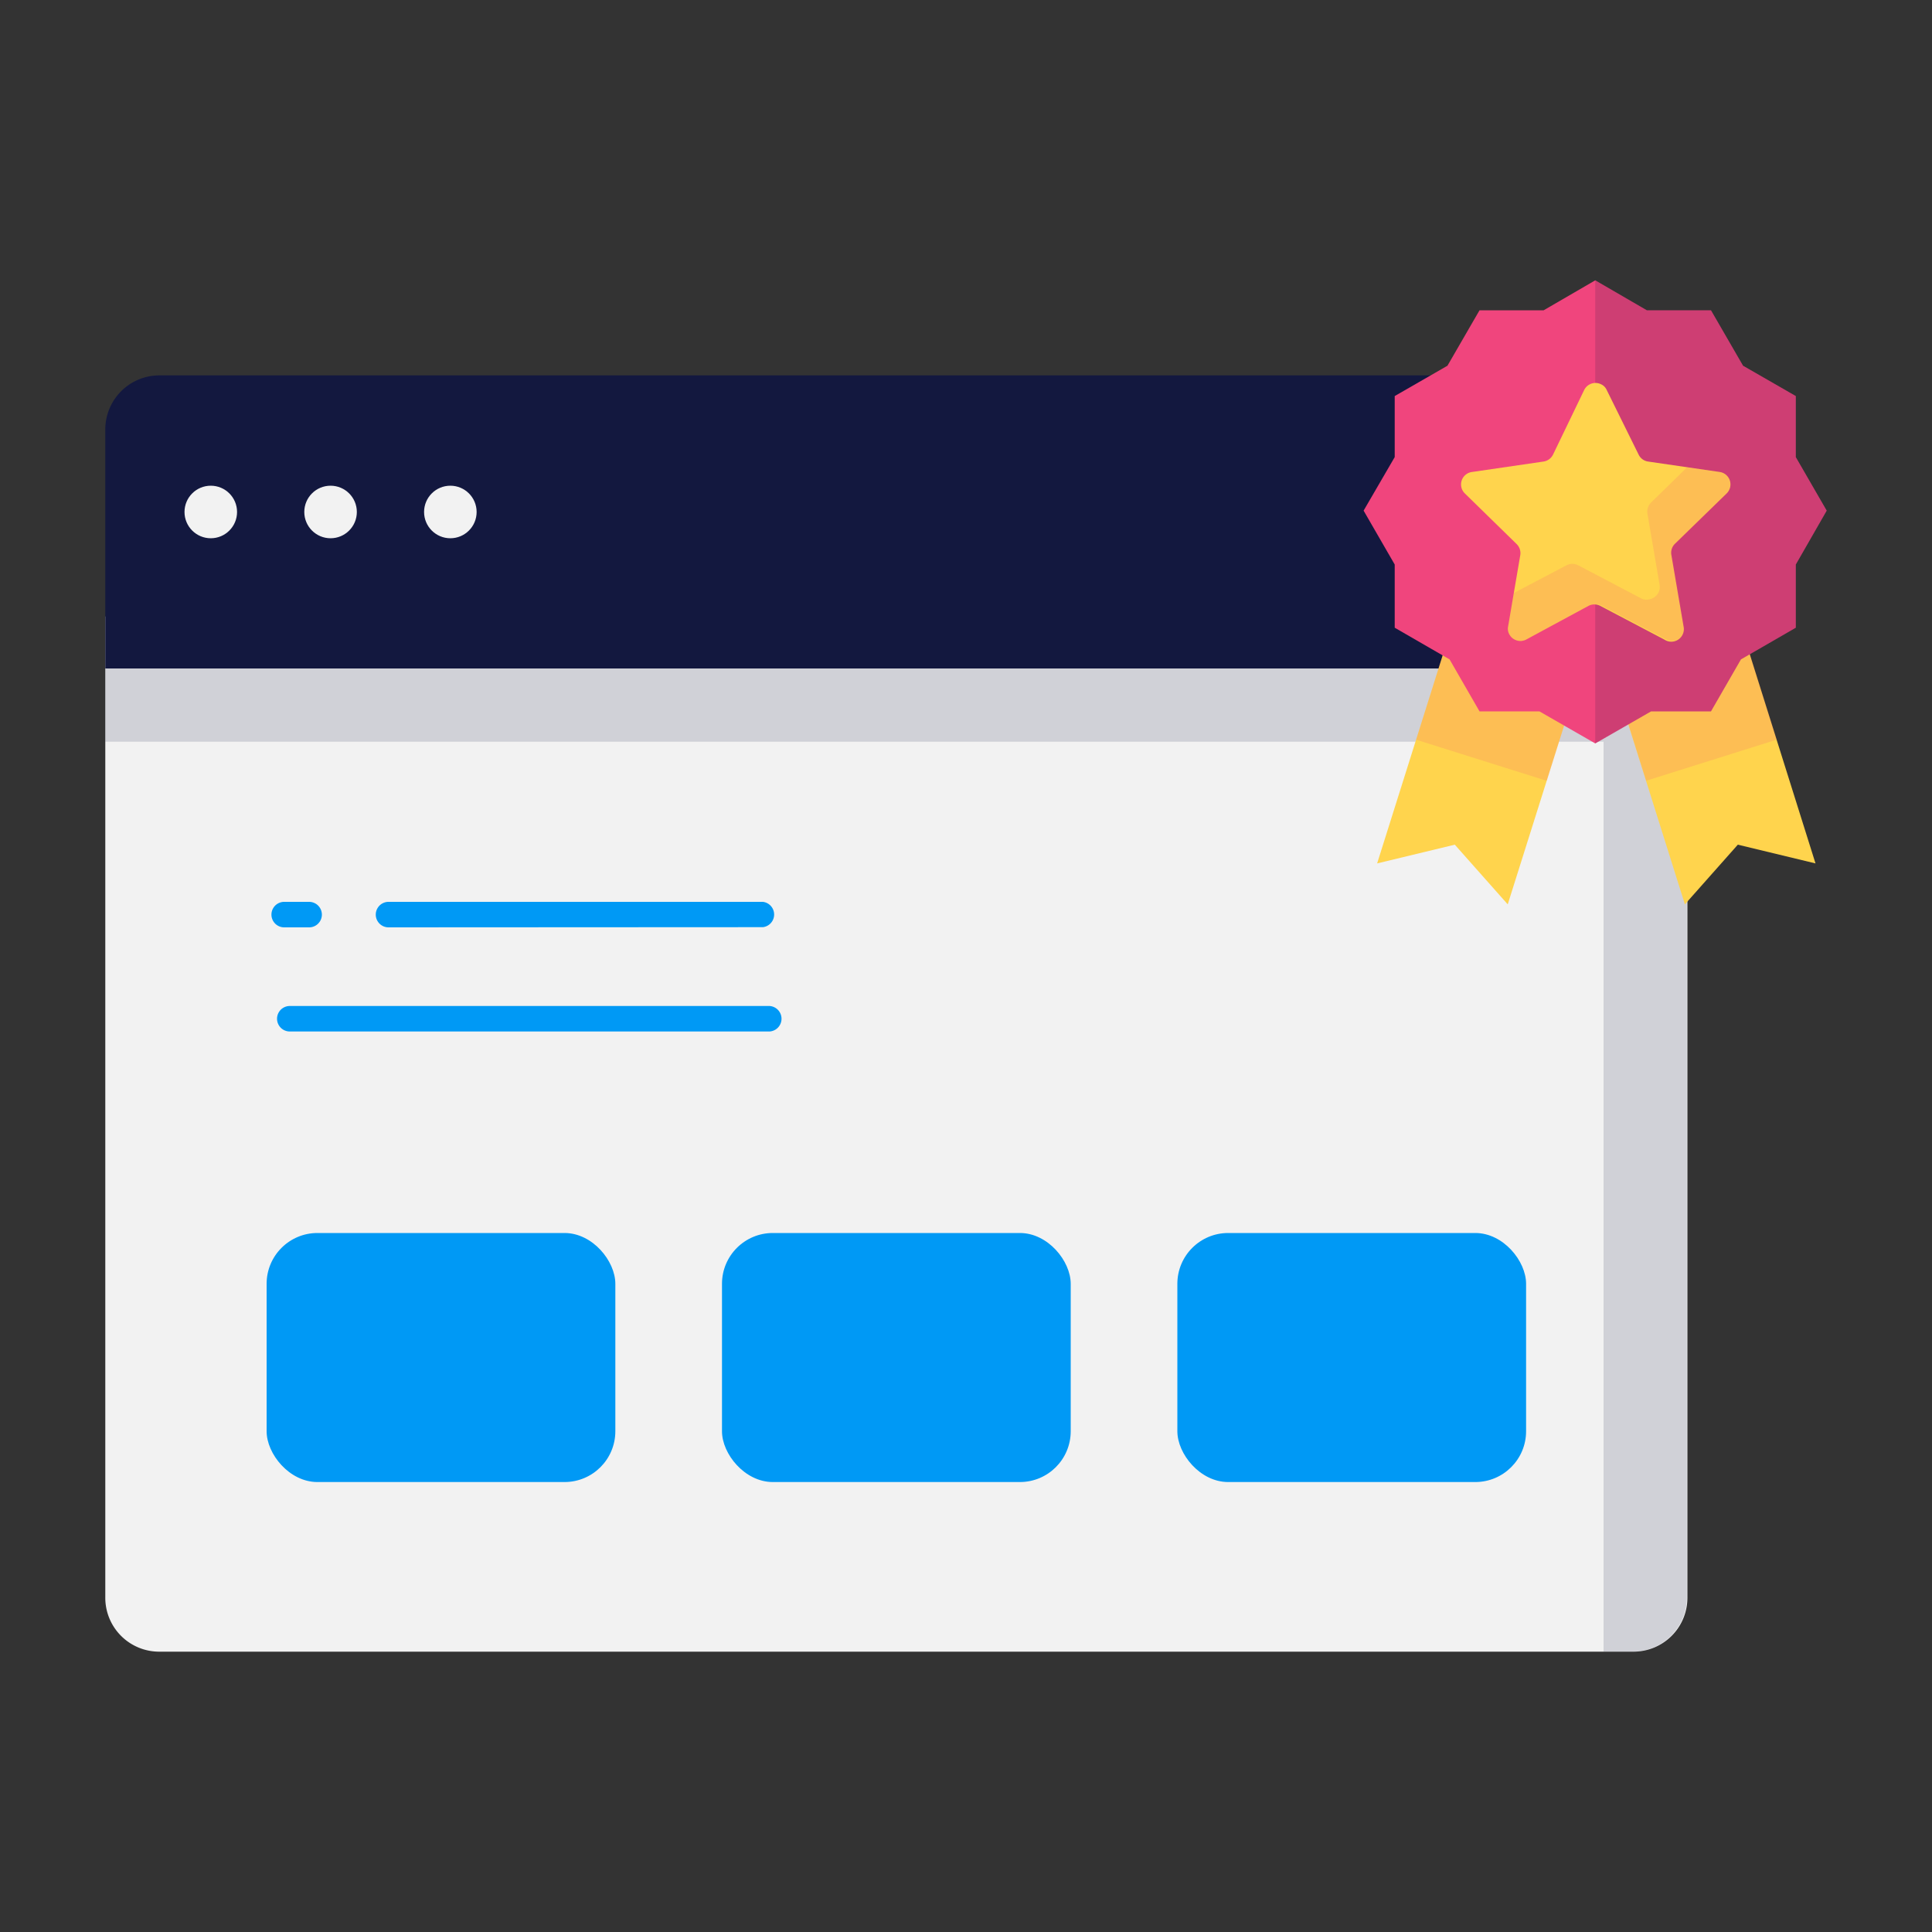 <svg transform="scale(1)" xmlns="http://www.w3.org/2000/svg" viewBox="0 0 100 100" class="show_show__wrapper__graphic__5Waiy "><rect x="0" y="0" width="100" height="100" fill="#333333" stroke="none"/><title>React</title><defs><style>.cls-1{fill:#f2f2f2;}.cls-2,.cls-3{fill:#13183f;}.cls-2,.cls-5{opacity:0.15;}.cls-4{fill:#ffd44d;}.cls-5,.cls-6{fill:#f0457d;}.cls-7{fill:#0099f5;}</style></defs><g id="_0795_Website" data-name="0795_Website"><path class="cls-1" d="M87.34,31.91V82.69a2.79,2.79,0,0,1-2.79,2.8H8.24a2.79,2.79,0,0,1-2.79-2.8h0V31.91Z"></path><path class="cls-2" d="M5.45,31.91v6.48H83v47.1h1.52a2.8,2.8,0,0,0,2.79-2.8h0V31.91Z"></path><path class="cls-3" d="M87.34,22.23V34.6H5.45V22.23a2.8,2.8,0,0,1,2.79-2.8H84.55A2.81,2.81,0,0,1,87.34,22.23Z"></path><circle class="cls-1" cx="23.31" cy="26.5" r="1.36"></circle><circle class="cls-1" cx="17.11" cy="26.5" r="1.36"></circle><circle class="cls-1" cx="10.91" cy="26.5" r="1.36"></circle><polygon class="cls-4" points="75.86 30.15 82.62 32.28 78.04 46.81 75.3 43.72 71.28 44.69 75.86 30.15"></polygon><rect class="cls-5" x="73.69" y="31.74" width="8.53" height="7.09" transform="translate(20.9 99.05) rotate(-72.53)"></rect><polygon class="cls-4" points="89.4 30.15 82.64 32.28 87.21 46.81 89.95 43.72 93.97 44.69 89.4 30.15"></polygon><rect class="cls-5" x="83.76" y="31.01" width="7.09" height="8.53" transform="translate(-6.56 27.84) rotate(-17.47)"></rect><polygon class="cls-6" points="92.95 29.22 94.55 26.43 92.95 23.66 92.95 20.5 90.22 18.93 88.56 16.06 85.24 16.06 82.57 14.51 79.9 16.06 76.58 16.06 74.92 18.93 72.19 20.5 72.19 23.66 70.58 26.43 72.19 29.22 72.19 32.49 75.03 34.13 76.58 36.82 79.68 36.82 82.57 38.48 85.46 36.82 88.56 36.82 90.11 34.13 92.95 32.49 92.95 29.22"></polygon><polyline class="cls-2" points="82.57 38.48 85.46 36.82 88.56 36.82 90.11 34.13 92.95 32.49 92.95 29.22 94.55 26.43 92.95 23.66 92.95 20.5 90.22 18.93 88.56 16.06 85.24 16.06 82.57 14.51"></polyline><path class="cls-4" d="M83.16,20.18l1.66,3.36a.64.64,0,0,0,.49.35l3.7.54a.65.65,0,0,1,.55.74.66.66,0,0,1-.19.37l-2.68,2.61a.65.65,0,0,0-.18.58l.63,3.69a.65.65,0,0,1-1,.68l-3.31-1.74a.66.66,0,0,0-.61,0L79,33.1a.65.65,0,0,1-.88-.27.59.59,0,0,1-.06-.41l.63-3.69a.66.66,0,0,0-.2-.58l-2.67-2.61a.65.65,0,0,1,.37-1.11l3.7-.54a.66.66,0,0,0,.49-.35L82,20.18a.65.65,0,0,1,.87-.29A.58.58,0,0,1,83.16,20.18Z"></path><path class="cls-5" d="M89.37,25.54a.65.65,0,0,0,0-.92.66.66,0,0,0-.37-.19l-1.68-.24L85.47,26a.66.66,0,0,0-.2.58l.63,3.69a.65.65,0,0,1-.53.75A.65.65,0,0,1,85,31l-3.31-1.74a.66.66,0,0,0-.61,0l-2.72,1.43L78,32.42a.65.65,0,0,0,.53.75A.64.64,0,0,0,79,33.1l3.32-1.74a.64.64,0,0,1,.6,0l3.32,1.74a.65.65,0,0,0,.88-.27.64.64,0,0,0,.06-.41l-.63-3.69a.65.65,0,0,1,.18-.58Z"></path><path class="cls-7" d="M16,48H14.71a.66.66,0,0,1,0-1.32H16A.66.66,0,1,1,16,48Z"></path><path class="cls-7" d="M20.11,48a.66.66,0,0,1,0-1.32l19.38,0h0a.66.66,0,0,1,0,1.31L20.12,48Z"></path><path class="cls-7" d="M39.75,53.39H15a.66.66,0,0,1,0-1.32H39.75a.66.66,0,0,1,.08,1.32Z"></path><rect class="cls-7" x="13.8" y="63.82" width="18.05" height="12.89" rx="2.63"></rect><rect class="cls-7" x="37.37" y="63.82" width="18.05" height="12.89" rx="2.63"></rect><rect class="cls-7" x="60.94" y="63.82" width="18.05" height="12.89" rx="2.63"></rect></g></svg>